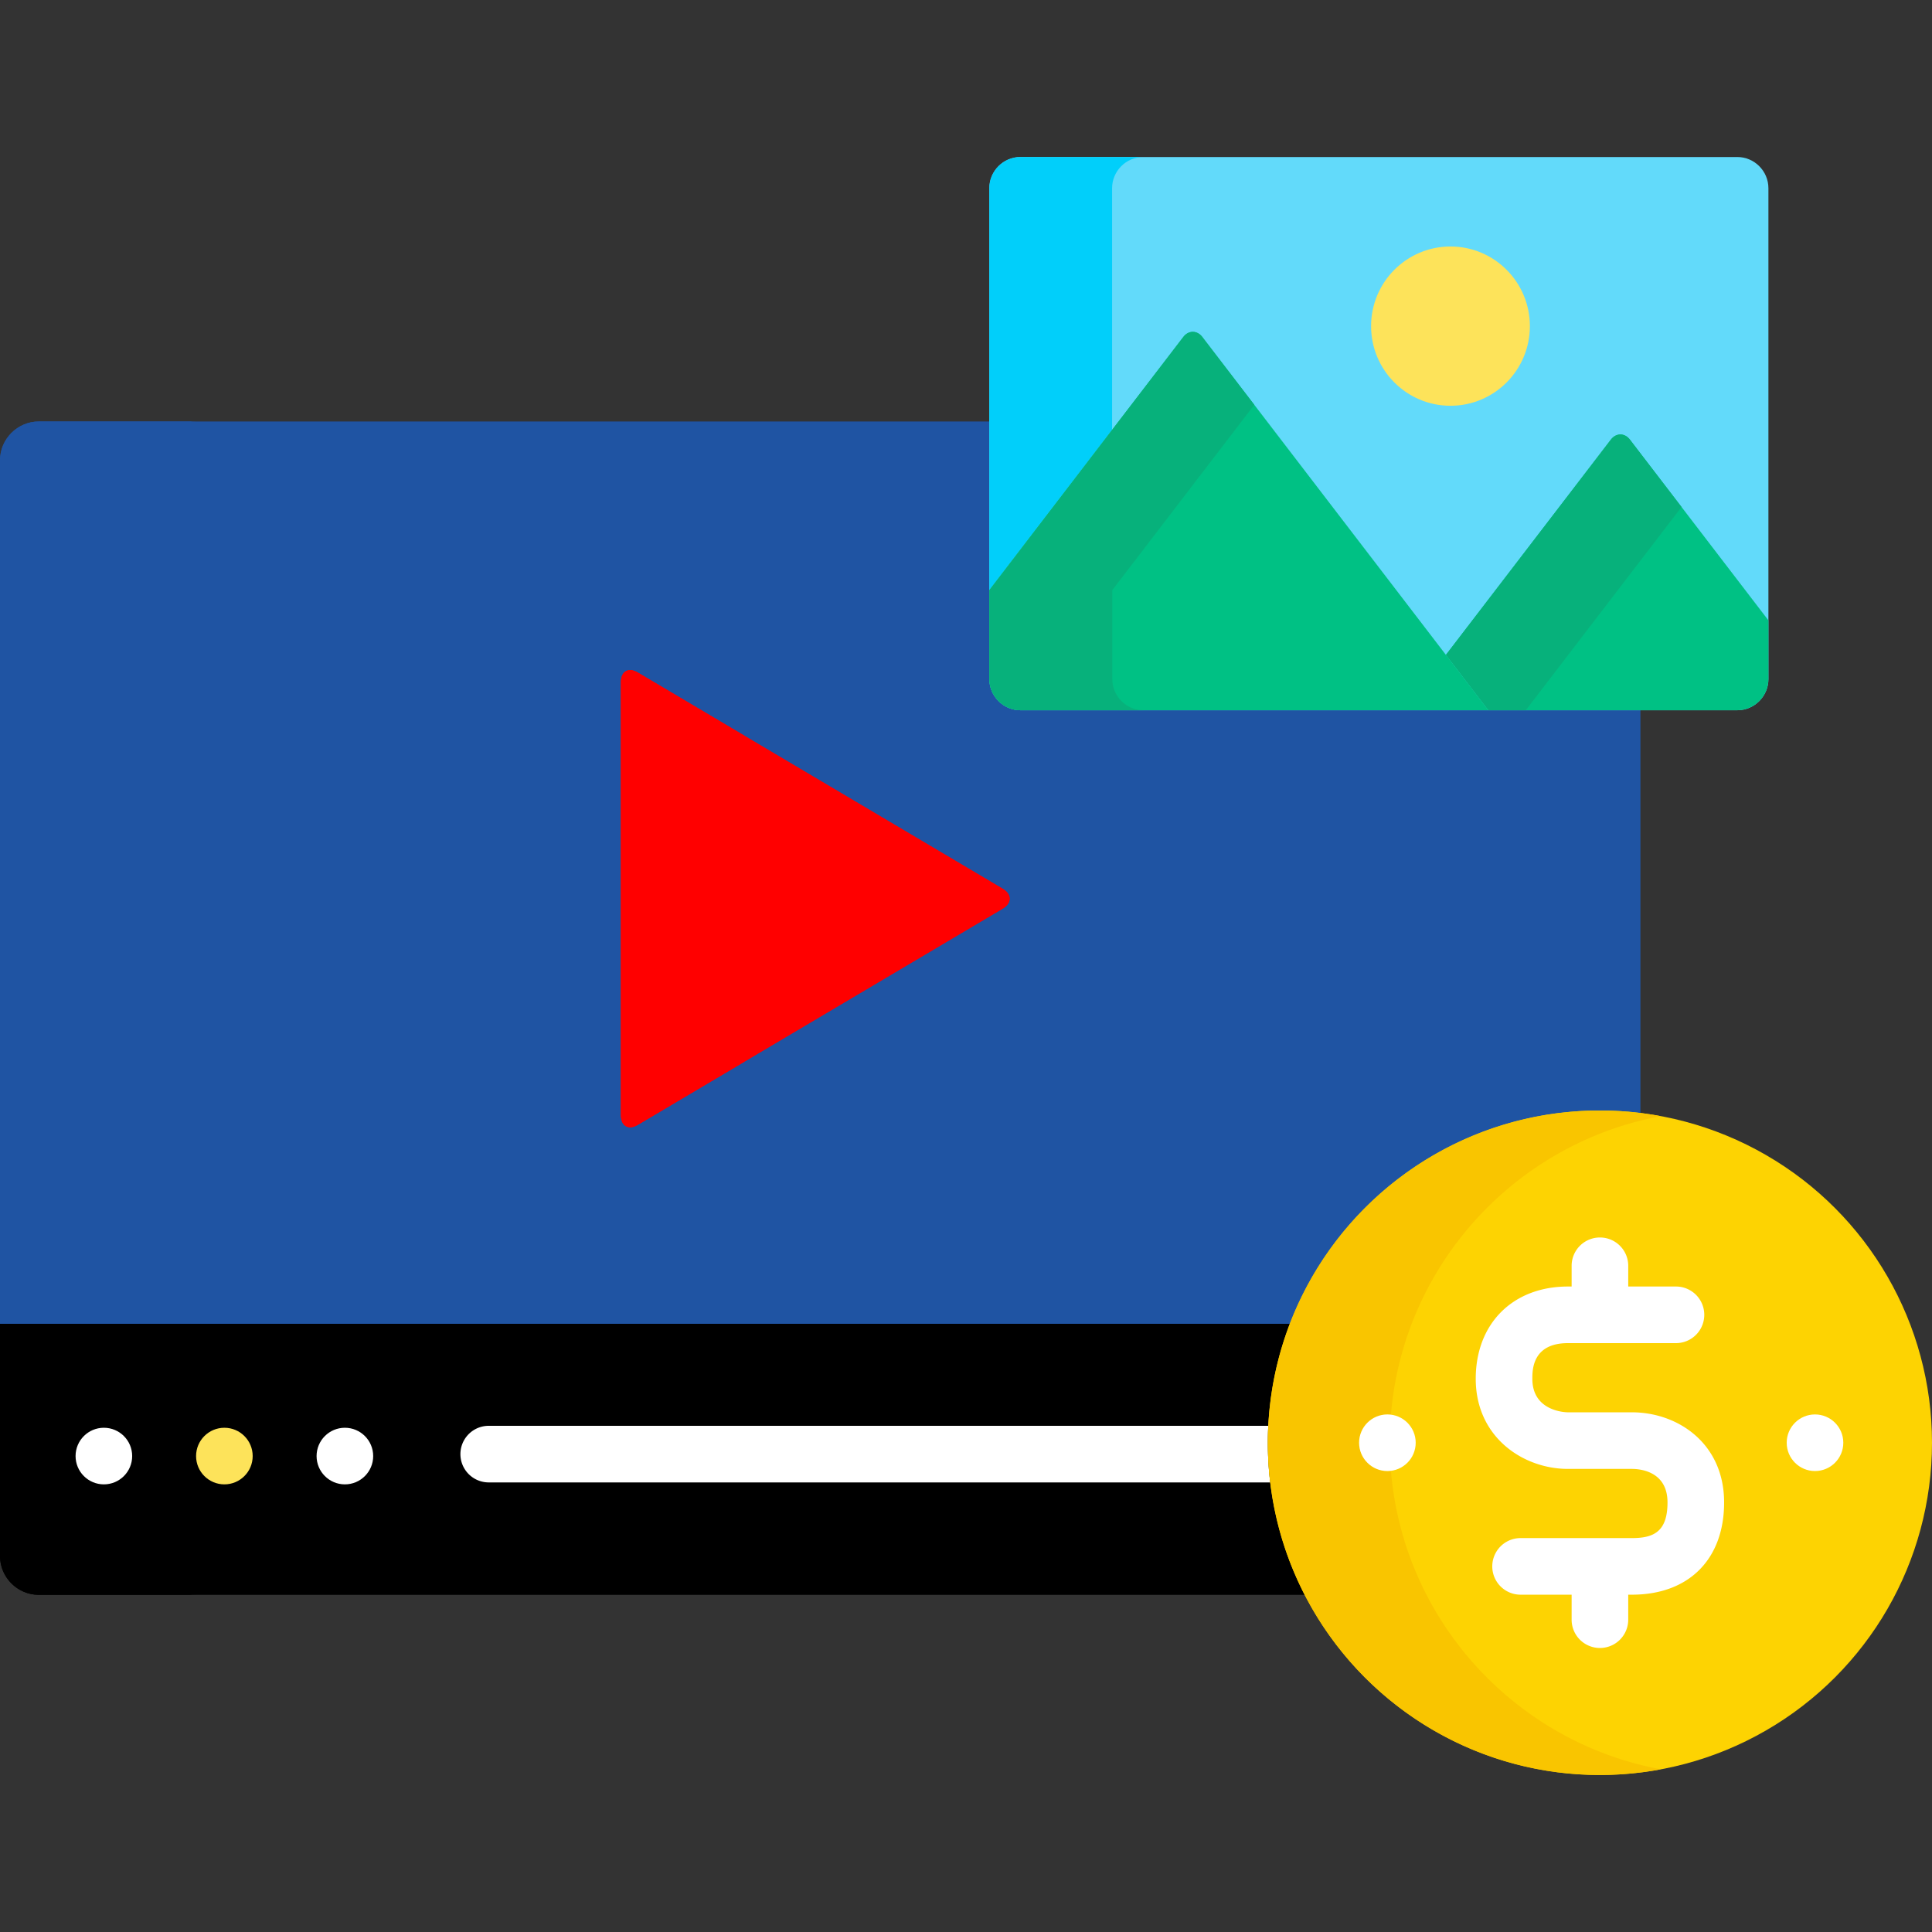 <svg xmlns="http://www.w3.org/2000/svg" version="1.1" xmlns:xlink="http://www.w3.org/1999/xlink" width="512" height="512" x="0" y="0" viewBox="0 0 512 512" style="enable-background:new 0 0 512 512" xml:space="preserve" class=""><rect x="0" y="0" width="512" height="512" fill="#333333" stroke="none"/><g><path fill="#1f54a3" d="M342.516 351.827c12.383-32.993 44.234-56.536 81.482-56.536 3.636 0 7.219.228 10.739.663V187.223H270.432c-3.998 0-7.251-3.264-7.251-7.276v-68.248H10.302C4.636 111.698 0 116.337 0 122.006v229.821z" opacity="1" data-original="#c7eefd" class=""></path><path fill="#1f54a3" d="M41.722 351.827V122.006c0-5.669 4.636-10.308 10.302-10.308H10.302C4.636 111.698 0 116.337 0 122.006v229.821z" opacity="1" data-original="#98e5fb" class=""></path><path fill="#000000" d="M336.994 382.341a86.65 86.65 0 0 1 5.902-31.514H0v61.512c0 5.669 4.636 10.308 10.302 10.308h336.599c-6.323-12.059-9.907-25.771-9.907-40.306z" opacity="1" data-original="#8c9ba7" class=""></path><path fill="#000000" d="M41.722 412.338v-61.512H0v61.512c0 5.669 4.636 10.308 10.302 10.308h41.722c-5.666 0-10.302-4.638-10.302-10.308z" opacity="1" data-original="#798b97" class=""></path><path fill="#ffffff" d="M335.994 382.341c0-1.504.038-2.999.113-4.485H129.515a7.5 7.5 0 0 0 0 15h207.106a89.01 89.01 0 0 1-.627-10.515z" opacity="1" data-original="#5a5a5a" class=""></path><path fill="#ff0000" d="M164.564 180.757c0-2.834 1.994-3.972 4.432-2.528l96.745 57.311c2.438 1.444 2.438 3.807 0 5.251l-96.744 57.307c-2.438 1.444-4.433.307-4.433-2.528z" opacity="1" data-original="#fd646f" class=""></path><path fill="#ff0000" d="M164.564 180.757c0-2.834 1.994-3.972 4.432-2.528l96.745 57.311c2.438 1.444 2.438 3.807 0 5.251l-96.744 57.307c-2.438 1.444-4.433.307-4.433-2.528z" opacity="1" data-original="#fd646f" class=""></path><path fill="#ff0000" d="m197.28 194.984-28.284-16.755c-2.438-1.444-4.432-.307-4.432 2.528V295.57c0 2.834 1.994 3.972 4.433 2.528l28.284-16.754v-86.36z" opacity="1" data-original="#fc4755" class=""></path><circle cx="27.527" cy="385.872" r="7.5" fill="#ffffff" opacity="1" data-original="#ffffff" class=""></circle><circle cx="59.463" cy="385.872" r="7.5" fill="#fde35a" opacity="1" data-original="#fde35a" class=""></circle><circle cx="91.398" cy="385.872" r="7.5" fill="#ffffff" opacity="1" data-original="#ffffff" class=""></circle><ellipse cx="423.997" cy="382.341" fill="#fdd302" rx="88.003" ry="88.05" opacity="1" data-original="#fdd302" class=""></ellipse><path fill="#f9c500" d="M368.61 389.776a7.596 7.596 0 0 1-.936.064c-4.143 0-7.5-3.358-7.5-7.5s3.357-7.5 7.5-7.5c.318 0 .629.026.936.065 3.324-39.74 33.025-71.96 71.535-79.109a88.306 88.306 0 0 0-16.148-1.505c-48.603 0-88.003 39.42-88.003 88.05s39.4 88.05 88.003 88.05c5.519 0 10.91-.533 16.148-1.505-38.51-7.15-68.211-39.369-71.535-79.11z" opacity="1" data-original="#f9c500" class=""></path><g fill="#ab5e2e"><path d="M432.468 374.276h-16.941c-.385 0-9.44-.101-9.44-8.885 0-2.337 0-9.449 9.44-9.449h28.624a7.5 7.5 0 0 0 0-15h-12.653v-5.495a7.5 7.5 0 0 0-15 0v5.495h-.971c-14.618 0-24.44 9.825-24.44 24.449 0 15.514 12.592 23.885 24.44 23.885h16.941c2.214 0 9.439.641 9.439 8.884 0 7.842-3.773 9.449-9.439 9.449h-29.501a7.5 7.5 0 0 0 0 15h13.53v6.625a7.5 7.5 0 0 0 15 0v-6.625h.971c15.075 0 24.439-9.368 24.439-24.449 0-15.68-12.294-23.884-24.439-23.884z" fill="#ffffff" opacity="1" data-original="#ab5e2e" class=""></path><circle cx="367.674" cy="382.341" r="7.5" fill="#ffffff" opacity="1" data-original="#ab5e2e" class=""></circle><circle cx="480.994" cy="382.341" r="7.5" fill="#ffffff" opacity="1" data-original="#ab5e2e" class=""></circle></g><path fill="#62dafa" d="M460.398 41.609H270.432c-4.538 0-8.251 3.724-8.251 8.275v130.062c0 4.551 3.713 8.276 8.251 8.276h189.966c4.538 0 8.251-3.725 8.251-8.276V49.884c0-4.551-3.713-8.275-8.251-8.275z" opacity="1" data-original="#62dafa" class=""></path><path fill="#01cffa" d="M294.715 49.884c0-4.551 3.713-8.275 8.251-8.275h-32.534c-4.538 0-8.251 3.724-8.251 8.275v106.504l32.534-42.459z" opacity="1" data-original="#01cffa"></path><path fill="#00c184" d="M431.934 116.49c-1.383-1.805-3.646-1.805-5.028 0l-43.725 57.062 11.242 14.671h65.975c4.538 0 8.251-3.725 8.251-8.276v-15.542z" opacity="1" data-original="#00c184" class=""></path><path fill="#07b17b" d="M431.934 116.49c-1.383-1.805-3.646-1.805-5.028 0l-43.725 57.062 11.242 14.671h9.923l41.277-53.868z" opacity="1" data-original="#07b17b" class=""></path><path fill="#00c184" d="M318.619 89.296c-1.382-1.806-3.646-1.806-5.028 0l-51.41 67.093v23.558c0 4.551 3.713 8.276 8.251 8.276h123.991z" opacity="1" data-original="#00c184" class=""></path><path fill="#07b17b" d="M294.768 179.946v-23.558l37.631-49.11-13.78-17.983c-1.382-1.806-3.646-1.806-5.028 0l-51.41 67.093v23.558c0 4.551 3.713 8.276 8.251 8.276h32.586c-4.538.001-8.25-3.724-8.25-8.276z" opacity="1" data-original="#07b17b" class=""></path><ellipse cx="384.393" cy="86.427" fill="#fde35a" rx="21.041" ry="21.104" opacity="1" data-original="#fde35a" class=""></ellipse></g></svg>